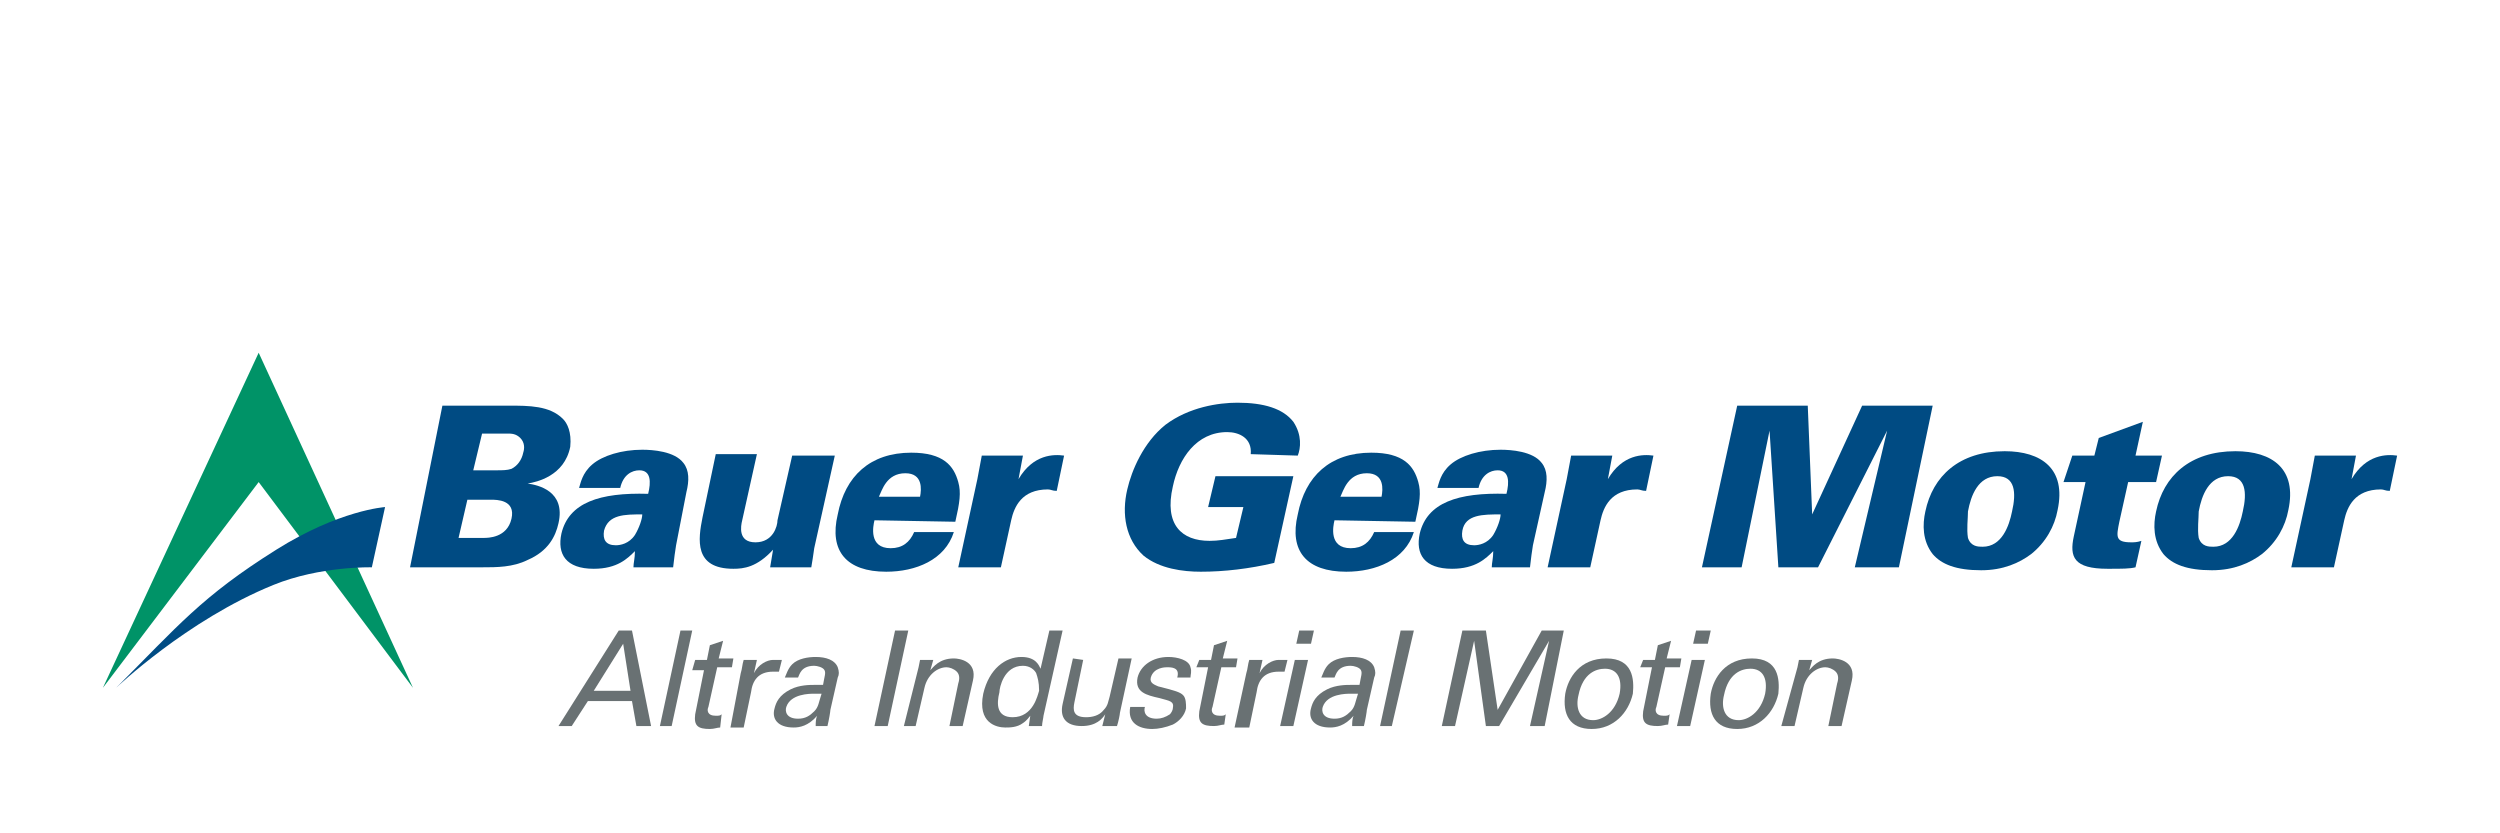 <?xml version="1.0" encoding="utf-8"?>
<!-- Generator: Adobe Illustrator 22.1.0, SVG Export Plug-In . SVG Version: 6.00 Build 0)  -->
<svg version="1.1" id="Layer_1" xmlns="http://www.w3.org/2000/svg" xmlns:xlink="http://www.w3.org/1999/xlink" x="0px" y="0px"
	 width="170.1px" height="56.7px" viewBox="0 0 170.1 56.7" style="enable-background:new 0 0 170.1 56.7;" xml:space="preserve">
<style type="text/css">
	.st0{fill:#697173;}
	.st1{fill:#009367;}
	.st2{fill:#004C84;}
	.st3{fill:#004B83;}
</style>
<g>
	<path class="st0" d="M42.4,43.8l0.5,3.2h-2.5L42.4,43.8z M42.1,42.9L38,49.4h0.9l1.1-1.7h3l0.3,1.7h1L43,42.9H42.1z"/>
	<polygon class="st0" points="46.3,42.9 44.9,49.4 45.7,49.4 47.1,42.9 	"/>
	<g>
		<path class="st0" d="M47.3,44.9h0.8l0.2-1l0.9-0.3l-0.3,1.2h1l-0.1,0.6h-1l-0.6,2.7c-0.1,0.2-0.1,0.6,0.5,0.6c0.2,0,0.3,0,0.4-0.1
			L49,49.5c-0.2,0-0.4,0.1-0.7,0.1c-0.8,0-1.1-0.2-1-1l0.6-3h-0.8L47.3,44.9z"/>
		<path class="st0" d="M50.4,45.8c0.1-0.3,0.1-0.6,0.2-0.9h0.9l-0.2,0.9c0.3-0.6,0.9-0.9,1.3-0.9c0.3,0,0.5,0,0.6,0L53,45.7
			c-0.1,0-0.1,0-0.2,0c-0.1,0-0.2,0-0.2,0c-1,0-1.4,0.6-1.5,1.4l-0.5,2.4h-0.9L50.4,45.8z"/>
		<path class="st0" d="M55.5,49.4c0-0.2,0-0.5,0.1-0.7c-0.6,0.7-1.2,0.8-1.6,0.8c-1.1,0-1.5-0.6-1.3-1.3c0.1-0.4,0.3-0.9,1.1-1.3
			c0.6-0.3,1.3-0.3,1.6-0.3c0.2,0,0.3,0,0.6,0c0.1-0.6,0.2-0.8,0.1-1c-0.1-0.2-0.5-0.3-0.7-0.3c-0.9,0-1,0.6-1.1,0.8h-0.9
			c0.1-0.2,0.2-0.6,0.5-0.9c0.4-0.4,1.1-0.5,1.6-0.5c0.7,0,1.3,0.2,1.5,0.7c0.1,0.3,0.1,0.5,0,0.7l-0.5,2.2c0,0.1-0.1,0.7-0.2,1.1
			H55.5L55.5,49.4z M55.4,47.2c-0.3,0-1.6,0-1.9,0.9c-0.1,0.3,0,0.8,0.8,0.8c0.5,0,0.8-0.2,1.1-0.5s0.3-0.6,0.5-1.2
			C55.8,47.2,55.6,47.2,55.4,47.2"/>
		<polygon class="st0" points="60.9,42.9 61.8,42.9 60.4,49.4 59.5,49.4 		"/>
		<path class="st0" d="M62.5,45.4l0.1-0.5h0.9l-0.2,0.7c0.2-0.2,0.6-0.8,1.6-0.8c0.4,0,1.6,0.2,1.3,1.5l-0.7,3.1h-0.9l0.6-2.9
			c0.1-0.3,0.1-0.6-0.1-0.8s-0.5-0.3-0.7-0.3c-0.6,0-1.3,0.5-1.5,1.4l-0.6,2.6h-0.8L62.5,45.4z"/>
		<path class="st0" d="M71.4,42.9h0.9L71,48.7c0,0.1-0.1,0.5-0.1,0.7H70l0.1-0.7c-0.1,0.1-0.2,0.3-0.5,0.5c-0.4,0.3-0.9,0.3-1.2,0.3
			c-0.6,0-1.9-0.3-1.5-2.3c0.4-1.7,1.5-2.5,2.6-2.5c1,0,1.2,0.6,1.3,0.8L71.4,42.9z M70.5,45.8c-0.1-0.2-0.4-0.5-0.9-0.5
			c-1.3,0-1.6,1.5-1.6,1.8c-0.2,0.8-0.2,1.7,0.9,1.7c1.4,0,1.7-1.5,1.8-1.8C70.7,46.4,70.6,46.1,70.5,45.8"/>
		<path class="st0" d="M73.7,44.9l-0.6,2.9c-0.1,0.5-0.1,1,0.8,1c0.4,0,0.9-0.1,1.2-0.5c0.3-0.3,0.3-0.6,0.4-0.9l0.6-2.6H77
			l-0.8,3.7c0,0.1-0.1,0.6-0.2,0.9h-1l0.2-0.8c-0.2,0.3-0.6,0.8-1.6,0.8c-1.1,0-1.5-0.6-1.3-1.5l0.7-3.1L73.7,44.9L73.7,44.9z"/>
		<path class="st0" d="M77.9,48.1c-0.1,0.3,0,0.8,0.8,0.8c0.3,0,0.6-0.1,0.9-0.3c0.1-0.1,0.2-0.3,0.2-0.4c0.1-0.5-0.2-0.5-0.9-0.7
			c-0.9-0.2-1.7-0.4-1.5-1.4c0.2-0.8,1-1.4,2.1-1.4c0.6,0,1.4,0.2,1.5,0.7c0.1,0.3,0,0.5,0,0.7h-0.9c0.2-0.7-0.4-0.7-0.7-0.7
			c-0.1,0-0.9,0-1.1,0.7c-0.1,0.4,0.3,0.5,0.5,0.6c1.2,0.3,1.5,0.4,1.7,0.6c0.2,0.2,0.2,0.6,0.2,0.9c-0.1,0.5-0.5,0.9-0.9,1.1
			c-0.5,0.2-1,0.3-1.4,0.3c-0.9,0-1.7-0.4-1.5-1.5L77.9,48.1L77.9,48.1z"/>
		<path class="st0" d="M81.6,44.9h0.8l0.2-1l0.9-0.3l-0.3,1.2h1l-0.1,0.6h-1l-0.6,2.7c-0.1,0.2-0.1,0.6,0.5,0.6c0.2,0,0.3,0,0.4-0.1
			l-0.1,0.7c-0.2,0-0.4,0.1-0.7,0.1c-0.8,0-1.1-0.2-1-1l0.6-3h-0.8L81.6,44.9z"/>
		<path class="st0" d="M84.8,45.8c0.1-0.3,0.1-0.6,0.2-0.9h0.9l-0.2,0.9c0.3-0.6,0.9-0.9,1.3-0.9c0.3,0,0.5,0,0.6,0l-0.2,0.8
			c-0.1,0-0.1,0-0.2,0s-0.2,0-0.2,0c-1,0-1.4,0.6-1.5,1.4L85,49.5h-1L84.8,45.8z"/>
		<path class="st0" d="M88.1,44.9H89l-1,4.5h-0.9L88.1,44.9z M88.4,42.9h1l-0.2,0.9h-1L88.4,42.9z"/>
		<path class="st0" d="M92,49.4c0-0.2,0-0.5,0.1-0.7c-0.6,0.7-1.2,0.8-1.6,0.8c-1.1,0-1.5-0.6-1.3-1.3c0.1-0.4,0.3-0.9,1.1-1.3
			c0.6-0.3,1.3-0.3,1.6-0.3c0.2,0,0.3,0,0.6,0c0.1-0.6,0.2-0.8,0.1-1s-0.5-0.3-0.7-0.3c-0.9,0-1,0.6-1.1,0.8h-0.9
			c0.1-0.2,0.2-0.6,0.5-0.9c0.4-0.4,1.1-0.5,1.6-0.5c0.7,0,1.3,0.2,1.5,0.7c0.1,0.3,0.1,0.5,0,0.7L93,48.3c0,0.1-0.1,0.7-0.2,1.1H92
			L92,49.4z M91.9,47.2c-0.3,0-1.6,0-1.9,0.9c-0.1,0.3,0,0.8,0.8,0.8c0.5,0,0.8-0.2,1.1-0.5c0.3-0.3,0.3-0.6,0.5-1.2
			C92.2,47.2,92.1,47.2,91.9,47.2"/>
		<polygon class="st0" points="95.3,42.9 96.2,42.9 94.7,49.4 93.9,49.4 		"/>
		<polygon class="st0" points="99.5,42.9 101.1,42.9 101.9,48.3 104.9,42.9 106.4,42.9 105.1,49.4 104.1,49.4 105.4,43.6 102,49.4 
			101.1,49.4 100.3,43.6 99,49.4 98.1,49.4 		"/>
		<path class="st0" d="M109.3,44.8c1.8,0,1.9,1.4,1.8,2.4c-0.3,1.3-1.3,2.4-2.8,2.4s-2-1-1.8-2.4C106.7,46.1,107.5,44.8,109.3,44.8
			 M108.4,49c0.6,0,1.5-0.5,1.8-1.8c0.2-1.1-0.2-1.7-1-1.7c-0.6,0-1.5,0.3-1.8,1.8C107.2,48.1,107.4,49,108.4,49"/>
		<path class="st0" d="M111.8,44.9h0.8l0.2-1l0.9-0.3l-0.3,1.2h1l-0.1,0.6h-1l-0.6,2.7c-0.1,0.2-0.1,0.6,0.5,0.6
			c0.2,0,0.3,0,0.4-0.1l-0.1,0.7c-0.2,0-0.4,0.1-0.7,0.1c-0.8,0-1.1-0.2-1-1l0.6-3h-0.8L111.8,44.9z"/>
		<path class="st0" d="M115.1,44.9h0.9l-1,4.5h-0.9L115.1,44.9z M115.4,42.9h1l-0.2,0.9h-1L115.4,42.9z"/>
		<path class="st0" d="M119.2,44.8c1.8,0,1.9,1.4,1.8,2.4c-0.3,1.3-1.3,2.4-2.8,2.4s-2-1-1.8-2.4C116.6,46.1,117.4,44.8,119.2,44.8
			 M118.3,49c0.6,0,1.5-0.5,1.8-1.8c0.2-1.1-0.2-1.7-1-1.7c-0.6,0-1.5,0.3-1.8,1.8C117.1,48.1,117.3,49,118.3,49"/>
		<path class="st0" d="M122.3,45.4l0.1-0.5h0.9l-0.2,0.7c0.2-0.2,0.6-0.8,1.6-0.8c0.4,0,1.6,0.2,1.3,1.5l-0.7,3.1h-0.9l0.6-2.9
			c0.1-0.3,0.1-0.6-0.1-0.8s-0.5-0.3-0.7-0.3c-0.6,0-1.3,0.5-1.5,1.4l-0.6,2.6h-0.9L122.3,45.4z"/>
		<polygon class="st1" points="7,46.8 17.6,24 28.1,46.8 17.6,32.8 		"/>
		<path class="st2" d="M7.9,46.8c4.2-4.2,5.8-6.2,10.9-9.4c4.3-2.7,7.4-2.9,7.4-2.9l-0.9,4.1c0,0-3.5-0.1-6.7,1.2
			C12.7,42.2,7.9,46.8,7.9,46.8"/>
		<path class="st3" d="M30.1,27.6h4.5c1.4,0,2.8,0,3.7,0.9c0.3,0.3,0.6,0.9,0.5,1.9c-0.4,2-2.3,2.4-2.9,2.5l0,0
			c0.7,0.1,2.6,0.5,2.1,2.7c-0.2,0.9-0.7,1.9-2.1,2.5c-1,0.5-2.1,0.5-3.1,0.5h-4.9L30.1,27.6z M31.2,36.6h1.7c0.3,0,1.6,0,1.9-1.3
			c0.3-1.3-1-1.3-1.4-1.3h-1.6L31.2,36.6z M32.2,32h1.5c0.5,0,0.8,0,1.1-0.1c0.4-0.2,0.7-0.6,0.8-1.1c0.1-0.3,0.1-0.7-0.2-1
			s-0.6-0.3-0.9-0.3h-1.7L32.2,32z"/>
		<path class="st3" d="M43.1,38.6c0-0.3,0.1-0.6,0.1-1.1c-0.5,0.5-1.2,1.2-2.8,1.2c-1.9,0-2.5-1-2.2-2.4c0.5-2.1,2.6-2.8,5.9-2.7
			c0.2-0.8,0.2-1.6-0.6-1.6c-0.5,0-1.1,0.3-1.3,1.2h-2.8c0.1-0.3,0.2-1,0.9-1.6s2-1,3.4-1c0.7,0,2.2,0.1,2.8,0.9
			c0.4,0.5,0.4,1.2,0.2,2L46,37.1c-0.1,0.6-0.1,0.7-0.2,1.5H43.1L43.1,38.6z M41.1,36.1c-0.1,0.6,0.1,1,0.8,1c0.3,0,0.9-0.1,1.3-0.7
			c0.3-0.5,0.5-1.1,0.5-1.4C42.5,35,41.4,35,41.1,36.1"/>
		<path class="st3" d="M51.5,30.9l-1,4.5c-0.1,0.4-0.3,1.5,0.9,1.5s1.5-1.1,1.5-1.5l1-4.4h2.9l-1.4,6.3c-0.1,0.7-0.1,0.7-0.2,1.3
			h-2.8l0.2-1.2c-1.1,1.2-2,1.3-2.7,1.3c-2.7,0-2.4-2-2.1-3.5l0.9-4.3L51.5,30.9L51.5,30.9z"/>
		<path class="st3" d="M59.5,35.4c-0.1,0.4-0.4,1.9,1.1,1.9c0.8,0,1.3-0.4,1.6-1.1h2.7c-0.6,1.9-2.6,2.7-4.6,2.7
			c-2.7,0-3.9-1.4-3.3-3.9c0.5-2.6,2.2-4.2,5-4.2c2.2,0,2.9,0.9,3.2,2c0.2,0.7,0.1,1.4-0.2,2.7L59.5,35.4L59.5,35.4z M62.6,33.8
			c0.1-0.5,0.2-1.6-1-1.6c-1.3,0-1.6,1.2-1.8,1.6H62.6z"/>
		<path class="st3" d="M66.5,32.6l0.3-1.6h2.8l-0.3,1.6c1-1.7,2.4-1.7,3.1-1.6l-0.5,2.4c-0.3,0-0.4-0.1-0.6-0.1
			c-1.8,0-2.3,1.2-2.5,2.1l-0.7,3.2h-2.9L66.5,32.6z"/>
		<path class="st3" d="M85.1,30.9c0.1-1.1-0.8-1.5-1.6-1.5c-2.1,0-3.3,1.8-3.7,3.7c-0.6,2.6,0.6,3.7,2.5,3.7c0.6,0,1.1-0.1,1.8-0.2
			l0.5-2.1h-2.4l0.5-2.1H88l-1.3,5.9c-1.7,0.4-3.4,0.6-5,0.6c-1.2,0-2.8-0.2-3.9-1.1c-1.2-1.1-1.5-2.8-1.1-4.5
			c0.3-1.3,1.1-3.2,2.6-4.4c1.6-1.2,3.6-1.5,4.9-1.5c1.8,0,3.1,0.4,3.8,1.3c0.6,0.9,0.5,1.8,0.3,2.3L85.1,30.9L85.1,30.9z"/>
		<path class="st3" d="M90.8,35.4c-0.1,0.4-0.4,1.9,1.1,1.9c0.8,0,1.3-0.4,1.6-1.1h2.7c-0.6,1.9-2.6,2.7-4.6,2.7
			c-2.7,0-3.9-1.4-3.3-3.9c0.5-2.6,2.2-4.2,5-4.2c2.2,0,2.9,0.9,3.2,2c0.2,0.7,0.1,1.4-0.2,2.7L90.8,35.4L90.8,35.4z M94,33.8
			c0.1-0.5,0.2-1.6-1-1.6c-1.3,0-1.6,1.2-1.8,1.6H94z"/>
		<path class="st3" d="M101.5,38.6c0-0.3,0.1-0.6,0.1-1.1c-0.5,0.5-1.2,1.2-2.8,1.2c-1.9,0-2.5-1-2.2-2.4c0.5-2.1,2.6-2.8,5.9-2.7
			c0.2-0.8,0.2-1.6-0.6-1.6c-0.5,0-1.1,0.3-1.3,1.2h-2.8c0.1-0.3,0.2-1,0.9-1.6c0.7-0.6,2-1,3.4-1c0.7,0,2.2,0.1,2.8,0.9
			c0.4,0.5,0.4,1.2,0.2,2l-0.8,3.6c-0.1,0.6-0.1,0.7-0.2,1.5L101.5,38.6L101.5,38.6z M99.5,36.1c-0.1,0.6,0.1,1,0.8,1
			c0.3,0,0.9-0.1,1.3-0.7c0.3-0.5,0.5-1.1,0.5-1.4C100.9,35,99.7,35,99.5,36.1"/>
		<path class="st3" d="M106.6,32.6l0.3-1.6h2.8l-0.3,1.6c1-1.7,2.4-1.7,3.1-1.6l-0.5,2.4c-0.3,0-0.4-0.1-0.6-0.1
			c-1.8,0-2.3,1.2-2.5,2.1l-0.7,3.2h-2.9L106.6,32.6z"/>
		<polygon class="st3" points="118.2,27.6 123,27.6 123.3,35 126.7,27.6 131.5,27.6 129.2,38.6 126.2,38.6 128.4,29.3 123.7,38.6 
			121,38.6 120.4,29.3 118.5,38.6 115.8,38.6 		"/>
		<path class="st3" d="M136.4,30.7c2.5,0,4.2,1.2,3.6,4c-0.2,1.1-0.8,2.2-1.8,3c-0.8,0.6-1.9,1.1-3.4,1.1c-1.7,0-2.7-0.4-3.3-1.1
			c-0.7-0.9-0.7-2-0.5-2.9C131.5,32.4,133.3,30.7,136.4,30.7 M133.9,36.6c0.2,0.6,0.7,0.6,1,0.6c1.3,0,1.8-1.4,2-2.4
			c0.3-1.3,0.2-2.4-1-2.4c-1.3,0-1.8,1.3-2,2.4C133.9,35.3,133.8,36,133.9,36.6"/>
		<path class="st3" d="M147.1,31l-0.4,1.8h-1.9l-0.6,2.7c-0.2,1-0.3,1.4,0.8,1.4c0.2,0,0.4,0,0.7-0.1l-0.4,1.8
			c-0.4,0.1-0.9,0.1-1.9,0.1c-2.3,0-2.6-0.8-2.3-2.2l0.8-3.7h-1.5L141,31h1.5l0.3-1.2l3-1.1l-0.5,2.3L147.1,31L147.1,31z"/>
		<path class="st3" d="M152.1,30.7c2.5,0,4.2,1.2,3.6,4c-0.2,1.1-0.8,2.2-1.8,3c-0.8,0.6-1.9,1.1-3.4,1.1c-1.7,0-2.7-0.4-3.3-1.1
			c-0.7-0.9-0.7-2-0.5-2.9C147.2,32.4,149,30.7,152.1,30.7 M149.6,36.6c0.2,0.6,0.7,0.6,1,0.6c1.3,0,1.8-1.4,2-2.4
			c0.3-1.3,0.2-2.4-1-2.4c-1.3,0-1.8,1.3-2,2.4C149.6,35.3,149.5,36,149.6,36.6"/>
		<path class="st3" d="M157.2,32.6l0.3-1.6h2.8l-0.3,1.6c1-1.7,2.4-1.7,3.1-1.6l-0.5,2.4c-0.3,0-0.4-0.1-0.6-0.1
			c-1.8,0-2.3,1.2-2.5,2.1l-0.7,3.2h-2.9L157.2,32.6z"/>
	</g>
</g>
</svg>
